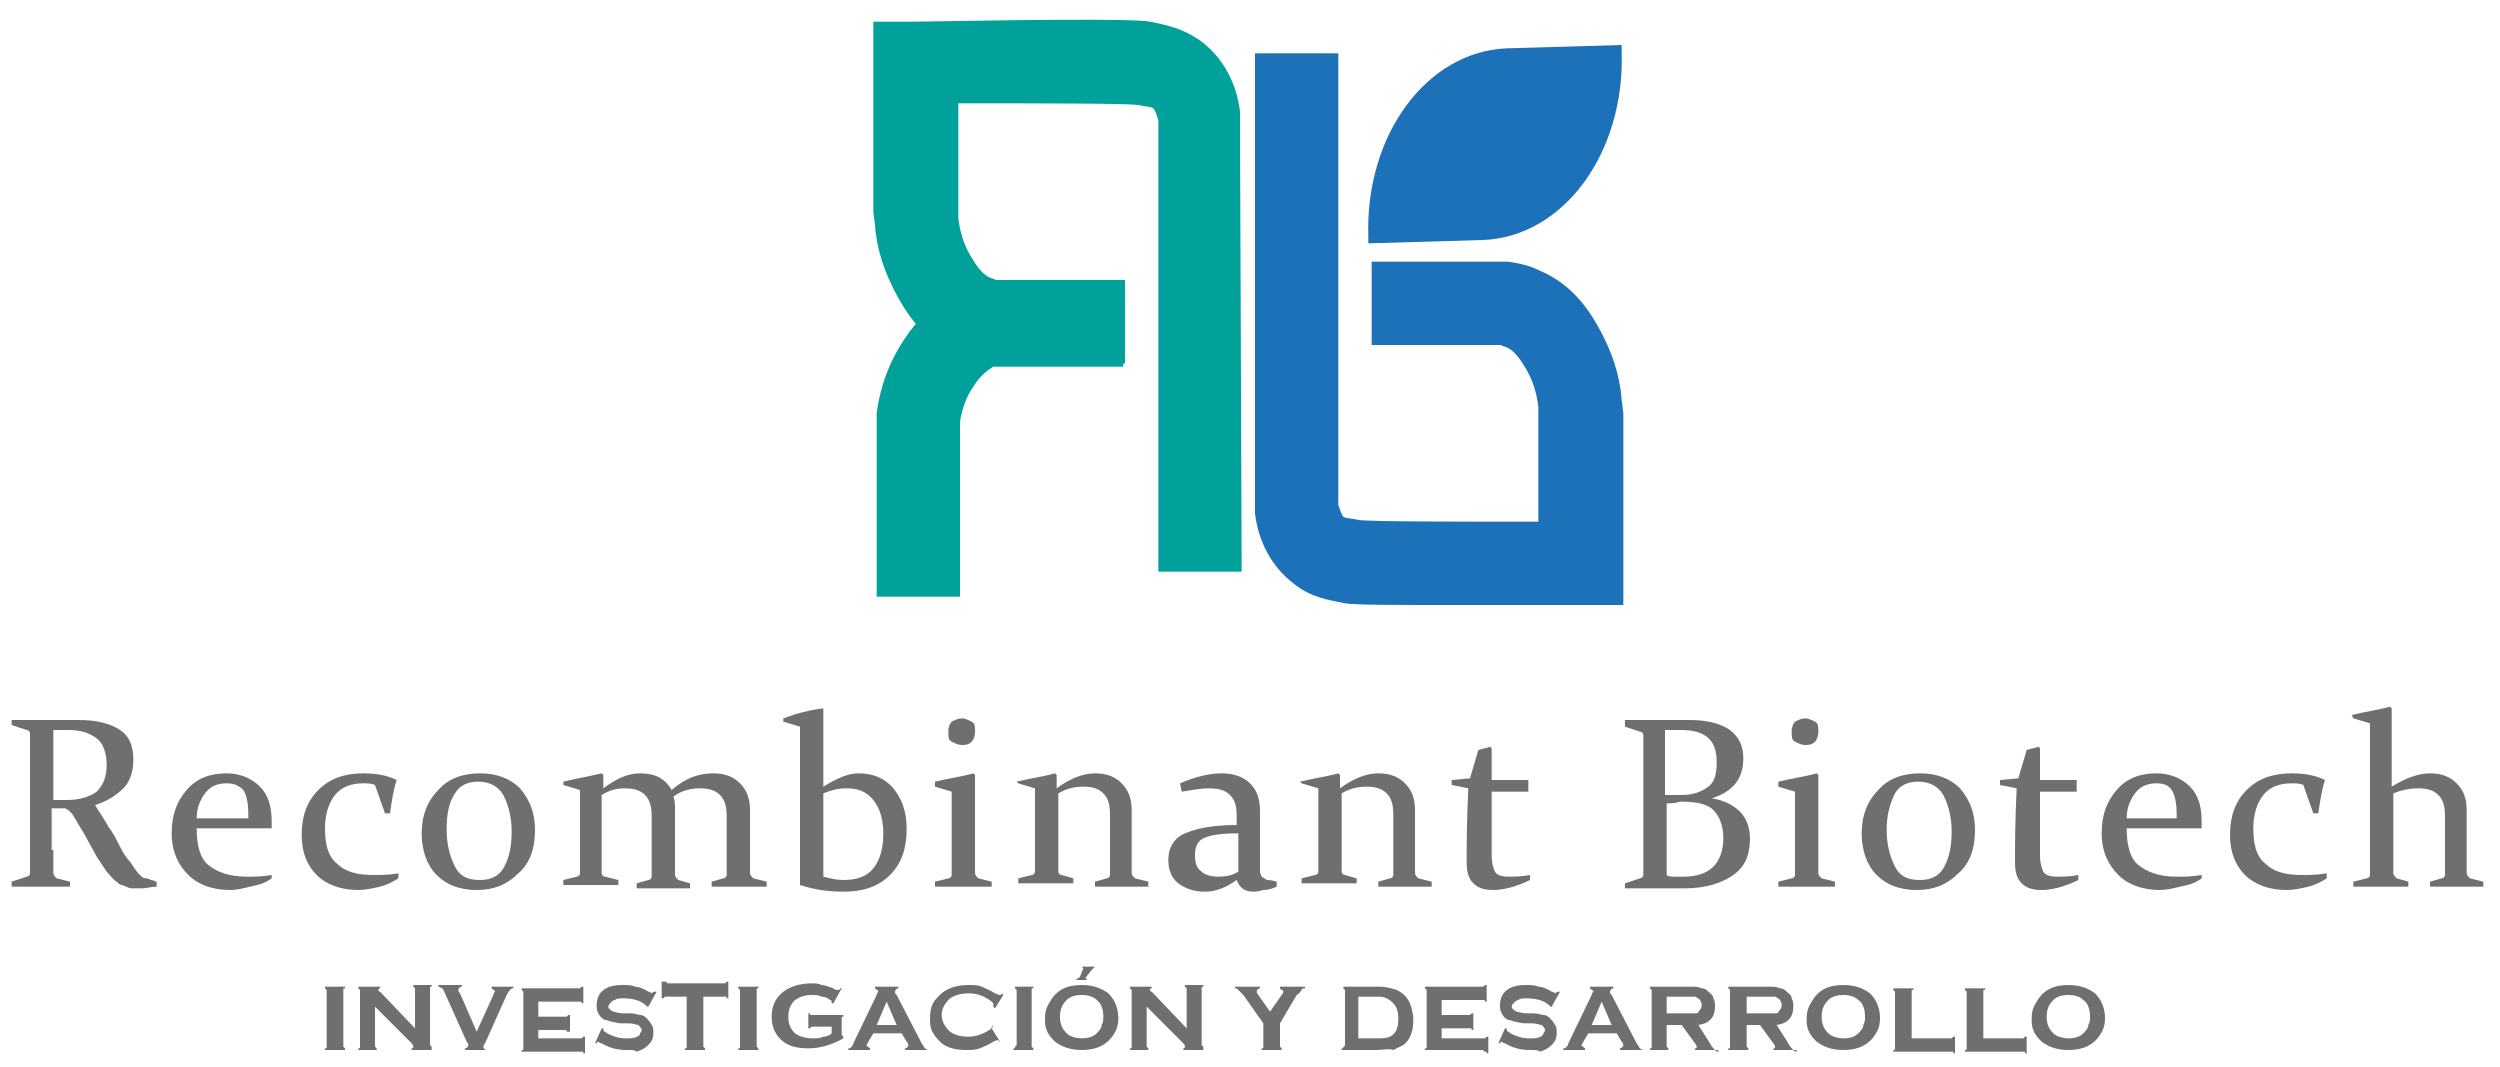 <?xml version="1.0" encoding="UTF-8"?> <svg xmlns="http://www.w3.org/2000/svg" xmlns:xlink="http://www.w3.org/1999/xlink" version="1.1" id="Capa_1" x="0px" y="0px" viewBox="0 0 150 64" style="enable-background:new 0 0 150 64;" xml:space="preserve"> <style type="text/css"> .st0{fill:#00A19A;} .st1{fill:#1D71B8;} .st2{fill:#706F6F;} </style> <g> <g> <path class="st0" d="M74.5,34.3h-5l0-27.1c-0.1-0.3-0.2-0.6-0.3-0.7c-0.1-0.1-0.5-0.1-0.9-0.2c-0.8-0.1-5.7-0.1-10.8-0.1v6.4 l0,0.5c0.1,0.8,0.3,1.5,0.7,2.2c0.3,0.5,0.7,1.2,1.3,1.4c0.1,0,0.2,0.1,0.3,0.1h7.7v5l-8.2,0c-0.6-0.1-1.2-0.2-1.8-0.5 c-2.2-0.9-3.2-2.7-3.7-3.6c-0.7-1.3-1.2-2.7-1.3-4.2l-0.1-0.8V1.3l2.5,0C60.8,1.2,68,1.1,69,1.3c1,0.2,2,0.4,3.1,1.2 c1.3,1,2.1,2.5,2.3,4.2l0,0.3l0,0.4L74.5,34.3z"></path> </g> <g> <path class="st0" d="M57.6,35.8h-5l0-11c0.2-1.6,0.8-3.2,1.7-4.5c0.7-1.1,1.7-2,2.8-2.6l0.3-0.2l1.2-0.5h8.8v5l-7.8,0 c-0.5,0.3-0.9,0.7-1.2,1.2c-0.5,0.7-0.7,1.5-0.8,2.1V35.8z"></path> </g> <g> <path class="st1" d="M87,36.3c-3.2,0-5.7,0-6.3-0.1c-0.9-0.2-2-0.3-3.1-1.2c-1.3-1-2.1-2.5-2.3-4.2l0-0.3l0-0.4l0-26.9h5l0,27.1 c0.1,0.3,0.2,0.6,0.3,0.7c0.1,0.1,0.5,0.1,0.9,0.2c0.8,0.1,5.7,0.1,10.8,0.1v-6.4l0-0.5c-0.1-0.8-0.3-1.5-0.7-2.2 c-0.3-0.5-0.7-1.2-1.3-1.4c-0.1,0-0.2-0.1-0.3-0.1h-7.7v-5l8.2,0c0.6,0.1,1.2,0.2,1.8,0.5c2.2,0.9,3.2,2.7,3.7,3.6 c0.7,1.3,1.2,2.7,1.3,4.2l0.1,0.8v11.5l-2.5,0C92.2,36.3,89.4,36.3,87,36.3z"></path> </g> <g> <path class="st2" d="M19.6,62.7v-3.2c0-0.1,0-0.1,0-0.1c0,0-0.1-0.1-0.1-0.1v-0.1h1.2v0.1c-0.1,0-0.1,0-0.1,0.1c0,0,0,0.1,0,0.1 v3.2c0,0.1,0,0.1,0,0.1c0,0,0.1,0.1,0.1,0.1V63h-1.2v-0.1c0.1,0,0.1,0,0.1-0.1C19.6,62.8,19.6,62.7,19.6,62.7"></path> </g> <g> <path class="st2" d="M22.5,60.4v2.3c0,0.1,0,0.1,0,0.1c0,0,0.1,0.1,0.1,0.1V63h-1.1v-0.1c0.1,0,0.1,0,0.1-0.1c0,0,0-0.1,0-0.1 v-3.2c0-0.1,0-0.1,0-0.1c0,0-0.1-0.1-0.1-0.1v-0.1h1.3v0.1c-0.1,0-0.1,0.1-0.1,0.1c0,0,0,0.1,0.1,0.1l2.1,2.2v-2.3 c0-0.1,0-0.1,0-0.1c0,0-0.1-0.1-0.1-0.1v-0.1h1.1v0.1c-0.1,0-0.1,0-0.1,0.1c0,0,0,0.1,0,0.1v3.2c0,0.1,0,0.1,0,0.1 c0,0,0.1,0.1,0.1,0.1V63h-1.2v-0.1c0.1,0,0.1-0.1,0.1-0.1c0,0,0-0.1-0.1-0.2L22.5,60.4z"></path> </g> <g> <path class="st2" d="M28.6,61.9l1-2.2c0-0.1,0.1-0.2,0.1-0.2c0-0.1-0.1-0.1-0.2-0.2v-0.1h1.3v0.1c-0.1,0-0.1,0-0.2,0.1 c0,0-0.1,0.1-0.2,0.3l-1.3,2.9c-0.1,0.1-0.1,0.2-0.1,0.2c0,0.1,0.1,0.2,0.2,0.2V63h-1.3v-0.1c0.1,0,0.2-0.1,0.2-0.2 c0,0,0-0.1-0.1-0.2l-1.3-2.9c-0.1-0.2-0.1-0.3-0.2-0.3c0,0-0.1-0.1-0.2-0.1v-0.1h1.4v0.1c-0.1,0-0.2,0.1-0.2,0.2 c0,0.1,0,0.1,0.1,0.2L28.6,61.9z"></path> </g> <g> <path class="st2" d="M32.3,61.3v1h2.5c0.1,0,0.1,0,0.1,0c0,0,0.1-0.1,0.1-0.1h0.1v1H35c0-0.1,0-0.1-0.1-0.1c0,0-0.1,0-0.1,0h-3.5 v-0.1c0.1,0,0.1,0,0.1-0.1c0,0,0-0.1,0-0.1v-3.2c0-0.1,0-0.1,0-0.1c0,0-0.1-0.1-0.1-0.1v-0.1h3.4c0.1,0,0.1,0,0.1,0 c0,0,0.1-0.1,0.1-0.1H35v1h-0.1c0-0.1,0-0.1-0.1-0.1c0,0-0.1,0-0.1,0h-2.4v0.9h1.6c0.1,0,0.1,0,0.1,0c0,0,0.1-0.1,0.1-0.1h0.1v1 H34c0-0.1,0-0.1-0.1-0.1c0,0-0.1,0-0.1,0H32.3z"></path> </g> <g> <path class="st2" d="M39.4,59.5l-0.5,0.9l-0.1,0c0,0,0,0,0,0c0-0.1-0.1-0.1-0.2-0.2c-0.3-0.2-0.7-0.3-1.2-0.3 c-0.2,0-0.4,0-0.5,0.1c-0.1,0-0.2,0.1-0.3,0.2c-0.1,0.1-0.1,0.2-0.1,0.2c0,0.1,0.1,0.2,0.3,0.3c0.1,0,0.3,0.1,0.6,0.1l0.4,0 c0.3,0,0.5,0.1,0.6,0.1c0.2,0,0.3,0.1,0.4,0.2c0.1,0.1,0.2,0.2,0.3,0.4c0.1,0.1,0.1,0.3,0.1,0.5c0,0.3-0.1,0.5-0.3,0.7 c-0.2,0.2-0.4,0.3-0.7,0.4C38.1,63,37.9,63,37.6,63c-0.5,0-1-0.1-1.5-0.4c-0.1,0-0.2-0.1-0.2-0.1c0,0-0.1,0-0.1,0.1l-0.1,0 l0.4-0.9l0.1,0v0c0,0.1,0,0.2,0.1,0.2c0.1,0.1,0.3,0.2,0.6,0.3c0.3,0.1,0.5,0.1,0.7,0.1c0.2,0,0.5,0,0.6-0.1 c0.1,0,0.2-0.1,0.2-0.2c0.1-0.1,0.1-0.2,0.1-0.2c0-0.1-0.1-0.2-0.2-0.3c-0.1,0-0.3-0.1-0.6-0.1l-0.4,0c-0.3,0-0.5-0.1-0.6-0.1 c-0.1,0-0.2-0.1-0.4-0.1c-0.2-0.1-0.3-0.2-0.4-0.4c-0.1-0.2-0.1-0.3-0.1-0.5c0-0.3,0.1-0.6,0.3-0.8c0.3-0.3,0.7-0.4,1.3-0.4 c0.2,0,0.5,0,0.7,0.1c0.2,0,0.5,0.1,0.8,0.3c0.1,0,0.2,0.1,0.2,0.1C39.2,59.5,39.2,59.5,39.4,59.5L39.4,59.5z"></path> </g> <g> <path class="st2" d="M42.2,59.8v2.9c0,0.1,0,0.1,0,0.1c0,0,0.1,0.1,0.1,0.1V63h-1.2v-0.1c0.1,0,0.1,0,0.1-0.1c0,0,0-0.1,0-0.1 v-2.9h-1.2c-0.1,0-0.1,0-0.1,0c0,0-0.1,0.1-0.1,0.1h-0.1v-1H40c0,0.1,0,0.1,0.1,0.1c0,0,0.1,0,0.1,0h3.2c0.1,0,0.1,0,0.1,0 c0,0,0.1-0.1,0.1-0.1h0.1v1h-0.1c0-0.1,0-0.1-0.1-0.1c0,0-0.1,0-0.1,0H42.2z"></path> </g> <g> <path class="st2" d="M44.4,62.7v-3.2c0-0.1,0-0.1,0-0.1c0,0-0.1-0.1-0.1-0.1v-0.1h1.2v0.1c-0.1,0-0.1,0-0.1,0.1c0,0,0,0.1,0,0.1 v3.2c0,0.1,0,0.1,0,0.1c0,0,0.1,0.1,0.1,0.1V63h-1.2v-0.1c0.1,0,0.1,0,0.1-0.1C44.4,62.8,44.4,62.7,44.4,62.7"></path> </g> <g> <path class="st2" d="M49.7,61.6h-0.9c-0.1,0-0.1,0-0.1,0c0,0-0.1,0.1-0.1,0.1h-0.1v-0.9h0.1c0,0.1,0,0.1,0.1,0.1c0,0,0.1,0,0.1,0 h1.8v0.1c-0.1,0-0.1,0-0.1,0.1c0,0,0,0.1,0,0.1v0.8c0,0.1,0,0.1,0,0.1c0,0,0.1,0.1,0.1,0.1v0.1c-0.7,0.4-1.4,0.6-2.1,0.6 c-0.6,0-1.1-0.1-1.5-0.4c-0.5-0.4-0.7-0.9-0.7-1.5c0-0.6,0.2-1.1,0.7-1.5c0.4-0.3,1-0.5,1.7-0.5c0.2,0,0.4,0,0.6,0.1 c0.2,0,0.4,0.1,0.7,0.2c0.1,0.1,0.2,0.1,0.3,0.1c0,0,0.1,0,0.1-0.1l0.1,0l-0.5,0.9l-0.1,0c0-0.1,0-0.1,0-0.1c0,0,0-0.1-0.1-0.1 c-0.1-0.1-0.3-0.2-0.5-0.2c-0.2-0.1-0.4-0.1-0.6-0.1c-0.4,0-0.7,0.1-1,0.3c-0.3,0.3-0.4,0.6-0.4,1c0,0.4,0.1,0.7,0.4,1 c0.3,0.2,0.6,0.3,1.1,0.3c0.2,0,0.4,0,0.6-0.1c0.2,0,0.4-0.1,0.5-0.2V61.6z"></path> </g> <g> <path class="st2" d="M54.1,62h-1.7l-0.3,0.5c0,0.1-0.1,0.1-0.1,0.2c0,0.1,0.1,0.1,0.2,0.2V63h-1.3v-0.1c0.1,0,0.1,0,0.2-0.1 c0,0,0.1-0.1,0.1-0.2l1.4-2.9c0-0.1,0.1-0.2,0.1-0.2c0-0.1-0.1-0.1-0.2-0.2v-0.1h1.4v0.1c-0.1,0-0.2,0.1-0.2,0.2 c0,0.1,0,0.1,0.1,0.2l1.5,2.9c0.1,0.1,0.1,0.2,0.2,0.3c0,0,0.1,0.1,0.2,0.1V63h-1.4v-0.1c0.1,0,0.2-0.1,0.2-0.2c0,0,0-0.1-0.1-0.2 L54.1,62z M53.8,61.5l-0.6-1.4l-0.6,1.4H53.8z"></path> </g> <g> <path class="st2" d="M59.5,61.7l0.5,0.8L60,62.5c-0.1,0-0.1-0.1-0.1-0.1c0,0-0.1,0-0.3,0.1c-0.3,0.2-0.6,0.3-0.8,0.4 C58.5,63,58.3,63,58,63c-0.6,0-1.1-0.1-1.5-0.4c-0.2-0.2-0.4-0.4-0.5-0.6c-0.2-0.3-0.2-0.6-0.2-0.9c0-0.5,0.1-0.9,0.4-1.2 c0.4-0.5,1-0.8,1.9-0.8c0.3,0,0.6,0,0.8,0.1c0.2,0.1,0.5,0.2,0.8,0.4c0.2,0.1,0.3,0.1,0.3,0.1c0,0,0.1,0,0.1-0.1l0.1,0.1l-0.5,0.8 l-0.1-0.1c0,0,0-0.1,0-0.1c0-0.1,0-0.1-0.1-0.2c0,0-0.1-0.1-0.3-0.2c-0.3-0.2-0.7-0.3-1.1-0.3c-0.4,0-0.8,0.1-1.1,0.3 c-0.3,0.3-0.5,0.6-0.5,1s0.2,0.7,0.5,1c0.3,0.2,0.6,0.3,1.1,0.3c0.4,0,0.7-0.1,1.1-0.3c0.1-0.1,0.2-0.1,0.3-0.2 c0,0,0.1-0.1,0.1-0.2C59.4,61.8,59.4,61.7,59.5,61.7L59.5,61.7z"></path> </g> <g> <path class="st2" d="M61,62.7v-3.2c0-0.1,0-0.1,0-0.1c0,0-0.1-0.1-0.1-0.1v-0.1H62v0.1c-0.1,0-0.1,0-0.1,0.1c0,0,0,0.1,0,0.1v3.2 c0,0.1,0,0.1,0,0.1c0,0,0.1,0.1,0.1,0.1V63h-1.2v-0.1c0.1,0,0.1,0,0.1-0.1C60.9,62.8,61,62.7,61,62.7"></path> </g> <g> <path class="st2" d="M64.9,59.1c0.7,0,1.2,0.2,1.6,0.5c0.4,0.4,0.6,0.9,0.6,1.5c0,0.4-0.1,0.7-0.3,1c-0.4,0.6-1,0.9-1.9,0.9 c-0.7,0-1.2-0.2-1.6-0.5c-0.2-0.2-0.4-0.4-0.5-0.7c-0.1-0.2-0.1-0.5-0.1-0.7c0-0.4,0.1-0.7,0.3-1C63.4,59.4,64,59.1,64.9,59.1 M64.9,59.7c-0.4,0-0.7,0.1-0.9,0.3c-0.3,0.3-0.4,0.6-0.4,1s0.1,0.7,0.4,1c0.2,0.2,0.6,0.3,0.9,0.3c0.4,0,0.7-0.1,0.9-0.3 c0.1-0.1,0.3-0.3,0.3-0.5c0.1-0.2,0.1-0.3,0.1-0.5c0-0.4-0.1-0.8-0.4-1C65.6,59.8,65.3,59.7,64.9,59.7 M65.7,58L65.7,58 c-0.1,0.1-0.1,0.1-0.2,0.2l-0.4,0.5c0,0,0,0,0,0c0,0,0,0,0.1,0h0v0.1h-0.6v-0.1c0,0,0.1,0,0.1,0c0,0,0,0,0.1-0.1l0.2-0.5 c0,0,0,0,0,0c0,0,0,0-0.1-0.1V58H65.7z"></path> </g> <g> <path class="st2" d="M68.8,60.4v2.3c0,0.1,0,0.1,0,0.1c0,0,0.1,0.1,0.1,0.1V63h-1.1v-0.1c0.1,0,0.1,0,0.1-0.1c0,0,0-0.1,0-0.1 v-3.2c0-0.1,0-0.1,0-0.1c0,0-0.1-0.1-0.1-0.1v-0.1h1.3v0.1c-0.1,0-0.1,0.1-0.1,0.1c0,0,0,0.1,0.1,0.1l2.1,2.2v-2.3 c0-0.1,0-0.1,0-0.1c0,0-0.1-0.1-0.1-0.1v-0.1h1.1v0.1c-0.1,0-0.1,0-0.1,0.1c0,0,0,0.1,0,0.1v3.2c0,0.1,0,0.1,0,0.1 c0,0,0.1,0.1,0.1,0.1V63H71v-0.1c0.1,0,0.1-0.1,0.1-0.1c0,0,0-0.1-0.1-0.2L68.8,60.4z"></path> </g> <g> <path class="st2" d="M76.8,61.4v1.3c0,0.1,0,0.1,0,0.1c0,0,0.1,0.1,0.1,0.1V63h-1.2v-0.1c0.1,0,0.1,0,0.1-0.1c0,0,0-0.1,0-0.1 v-1.3l-1.2-1.7c-0.1-0.1-0.2-0.2-0.3-0.3c-0.1-0.1-0.1-0.1-0.2-0.1v-0.1h1.5v0.1c-0.1,0-0.2,0.1-0.2,0.2c0,0,0,0.1,0.1,0.2l0.7,1 l0.7-1c0.1-0.1,0.1-0.2,0.1-0.2c0,0,0-0.1-0.1-0.1c0,0-0.1-0.1-0.1-0.1v-0.1h1.5v0.1c-0.1,0-0.2,0-0.2,0.1 c-0.1,0.1-0.1,0.2-0.3,0.3L76.8,61.4z"></path> </g> <g> <path class="st2" d="M80.7,62.7v-3.2c0-0.1,0-0.1,0-0.1c0,0-0.1-0.1-0.1-0.1v-0.1h2.1c0.5,0,0.8,0.1,1.1,0.2 c0.4,0.2,0.6,0.4,0.8,0.8c0.1,0.3,0.2,0.6,0.2,1c0,0.7-0.2,1.2-0.6,1.5c-0.2,0.1-0.4,0.2-0.6,0.3C83.3,62.9,83,63,82.6,63h-2.1 v-0.1c0.1,0,0.1,0,0.1-0.1C80.7,62.8,80.7,62.7,80.7,62.7 M81.5,62.3h1.1c0.3,0,0.6,0,0.8-0.1c0.4-0.2,0.5-0.6,0.5-1.1 c0-0.4-0.1-0.7-0.3-0.9c-0.1-0.1-0.2-0.2-0.4-0.3c-0.2-0.1-0.4-0.1-0.6-0.1h-1.1V62.3z"></path> </g> <g> <path class="st2" d="M86.5,61.3v1H89c0.1,0,0.1,0,0.1,0c0,0,0.1-0.1,0.1-0.1h0.1v1h-0.1c0-0.1,0-0.1-0.1-0.1S89,63,89,63h-3.5 v-0.1c0.1,0,0.1,0,0.1-0.1c0,0,0-0.1,0-0.1v-3.2c0-0.1,0-0.1,0-0.1c0,0-0.1-0.1-0.1-0.1v-0.1h3.4c0.1,0,0.1,0,0.1,0 c0,0,0.1-0.1,0.1-0.1h0.1v1h-0.1c0-0.1,0-0.1-0.1-0.1c0,0-0.1,0-0.1,0h-2.4v0.9h1.6c0.1,0,0.1,0,0.1,0c0,0,0.1-0.1,0.1-0.1h0.1v1 h-0.1c0-0.1,0-0.1-0.1-0.1c0,0-0.1,0-0.1,0H86.5z"></path> </g> <g> <path class="st2" d="M93.6,59.5l-0.5,0.9l-0.1,0c0,0,0,0,0,0c0-0.1-0.1-0.1-0.2-0.2c-0.3-0.2-0.7-0.3-1.2-0.3 c-0.2,0-0.4,0-0.5,0.1c-0.1,0-0.2,0.1-0.3,0.2c-0.1,0.1-0.1,0.2-0.1,0.2c0,0.1,0.1,0.2,0.3,0.3c0.1,0,0.3,0.1,0.6,0.1l0.4,0 c0.3,0,0.5,0.1,0.6,0.1c0.2,0,0.3,0.1,0.4,0.2c0.1,0.1,0.2,0.2,0.3,0.4c0.1,0.1,0.1,0.3,0.1,0.5c0,0.3-0.1,0.5-0.3,0.7 c-0.2,0.2-0.4,0.3-0.7,0.4C92.3,63,92.1,63,91.8,63c-0.5,0-1-0.1-1.5-0.4c-0.1,0-0.2-0.1-0.2-0.1c0,0-0.1,0-0.1,0.1l-0.1,0 l0.4-0.9l0.1,0v0c0,0.1,0,0.2,0.1,0.2c0.1,0.1,0.3,0.2,0.6,0.3c0.3,0.1,0.5,0.1,0.7,0.1c0.3,0,0.5,0,0.6-0.1 c0.1,0,0.2-0.1,0.2-0.2c0.1-0.1,0.1-0.2,0.1-0.2c0-0.1-0.1-0.2-0.2-0.3c-0.1,0-0.3-0.1-0.6-0.1l-0.4,0c-0.3,0-0.5-0.1-0.6-0.1 c-0.1,0-0.2-0.1-0.4-0.1c-0.2-0.1-0.3-0.2-0.4-0.4c-0.1-0.2-0.1-0.3-0.1-0.5c0-0.3,0.1-0.6,0.3-0.8c0.3-0.3,0.7-0.4,1.3-0.4 c0.2,0,0.5,0,0.7,0.1c0.2,0,0.5,0.1,0.8,0.3c0.1,0,0.2,0.1,0.2,0.1C93.4,59.5,93.5,59.5,93.6,59.5L93.6,59.5z"></path> </g> <g> <path class="st2" d="M97,62h-1.7L95,62.5c0,0.1-0.1,0.1-0.1,0.2c0,0.1,0.1,0.1,0.2,0.2V63h-1.3v-0.1c0.1,0,0.1,0,0.2-0.1 c0,0,0.1-0.1,0.1-0.2l1.4-2.9c0-0.1,0.1-0.2,0.1-0.2c0-0.1-0.1-0.1-0.2-0.2v-0.1h1.4v0.1c-0.1,0-0.2,0.1-0.2,0.2 c0,0.1,0,0.1,0.1,0.2l1.5,2.9c0.1,0.1,0.1,0.2,0.2,0.3c0,0,0.1,0.1,0.2,0.1V63h-1.4v-0.1c0.1,0,0.2-0.1,0.2-0.2c0,0,0-0.1-0.1-0.2 L97,62z M96.7,61.5l-0.6-1.4l-0.6,1.4H96.7z"></path> </g> <g> <path class="st2" d="M100,61.4v1.3c0,0.1,0,0.1,0,0.1c0,0,0.1,0.1,0.1,0.1V63H99v-0.1c0.1,0,0.1,0,0.1-0.1c0,0,0-0.1,0-0.1v-3.2 c0-0.1,0-0.1,0-0.1c0,0-0.1-0.1-0.1-0.1v-0.1h2.4c0.3,0,0.5,0,0.7,0.1c0.2,0,0.3,0.1,0.4,0.2c0.1,0.1,0.3,0.2,0.3,0.4 c0.1,0.2,0.1,0.3,0.1,0.5c0,0.6-0.3,1-1,1.1l0.7,1.1c0.1,0.2,0.2,0.3,0.3,0.4c0.1,0.1,0.1,0.1,0.2,0.1V63h-1.4v-0.1 c0.1,0,0.1,0,0.1-0.1c0,0,0-0.1-0.1-0.2l-0.8-1.1H100z M100,60.8h1.3c0.2,0,0.3,0,0.4,0c0.1,0,0.2,0,0.2-0.1 c0.1-0.1,0.2-0.2,0.2-0.4c0-0.2-0.1-0.3-0.2-0.4c-0.1,0-0.1-0.1-0.2-0.1c-0.1,0-0.2,0-0.4,0H100V60.8z"></path> </g> <g> <path class="st2" d="M104.8,61.4v1.3c0,0.1,0,0.1,0,0.1c0,0,0.1,0.1,0.1,0.1V63h-1.2v-0.1c0.1,0,0.1,0,0.1-0.1c0,0,0-0.1,0-0.1 v-3.2c0-0.1,0-0.1,0-0.1c0,0-0.1-0.1-0.1-0.1v-0.1h2.4c0.3,0,0.5,0,0.7,0.1c0.2,0,0.3,0.1,0.4,0.2c0.1,0.1,0.3,0.2,0.3,0.4 c0.1,0.2,0.1,0.3,0.1,0.5c0,0.6-0.3,1-1,1.1l0.7,1.1c0.1,0.2,0.2,0.3,0.3,0.4c0.1,0.1,0.1,0.1,0.2,0.1V63h-1.4v-0.1 c0.1,0,0.1,0,0.1-0.1c0,0,0-0.1-0.1-0.2l-0.8-1.1H104.8z M104.8,60.8h1.3c0.2,0,0.3,0,0.4,0c0.1,0,0.2,0,0.2-0.1 c0.1-0.1,0.2-0.2,0.2-0.4c0-0.2-0.1-0.3-0.2-0.4c-0.1,0-0.1-0.1-0.2-0.1c-0.1,0-0.2,0-0.4,0h-1.3V60.8z"></path> </g> <g> <path class="st2" d="M110.6,59.1c0.7,0,1.2,0.2,1.6,0.5c0.4,0.4,0.6,0.9,0.6,1.5c0,0.4-0.1,0.7-0.3,1c-0.4,0.6-1,0.9-1.9,0.9 c-0.7,0-1.2-0.2-1.6-0.5c-0.2-0.2-0.4-0.4-0.5-0.7c-0.1-0.2-0.1-0.5-0.1-0.7c0-0.4,0.1-0.7,0.3-1 C109.1,59.4,109.7,59.1,110.6,59.1 M110.6,59.7c-0.4,0-0.7,0.1-0.9,0.3c-0.3,0.3-0.4,0.6-0.4,1c0,0.4,0.1,0.7,0.4,1 c0.2,0.2,0.6,0.3,0.9,0.3c0.4,0,0.7-0.1,0.9-0.3c0.1-0.1,0.3-0.3,0.3-0.5c0.1-0.2,0.1-0.3,0.1-0.5c0-0.4-0.1-0.8-0.4-1 C111.3,59.8,111,59.7,110.6,59.7"></path> </g> <g> <path class="st2" d="M114.6,62.3h2.4c0.1,0,0.1,0,0.1,0c0,0,0.1-0.1,0.1-0.1h0.1v1h-0.1c0-0.1,0-0.1-0.1-0.1c0,0-0.1,0-0.1,0h-3.4 v-0.1c0.1,0,0.1,0,0.1-0.1c0,0,0-0.1,0-0.1v-3.2c0-0.1,0-0.1,0-0.1c0,0-0.1-0.1-0.1-0.1v-0.1h1.2v0.1c-0.1,0-0.1,0-0.1,0.1 c0,0,0,0.1,0,0.1V62.3z"></path> </g> <g> <path class="st2" d="M118.9,62.3h2.4c0.1,0,0.1,0,0.1,0c0,0,0.1-0.1,0.1-0.1h0.1v1h-0.1c0-0.1,0-0.1-0.1-0.1c0,0-0.1,0-0.1,0h-3.4 v-0.1c0.1,0,0.1,0,0.1-0.1c0,0,0-0.1,0-0.1v-3.2c0-0.1,0-0.1,0-0.1c0,0-0.1-0.1-0.1-0.1v-0.1h1.2v0.1c-0.1,0-0.1,0-0.1,0.1 c0,0,0,0.1,0,0.1V62.3z"></path> </g> <g> <path class="st2" d="M124.1,59.1c0.7,0,1.2,0.2,1.6,0.5c0.4,0.4,0.6,0.9,0.6,1.5c0,0.4-0.1,0.7-0.3,1c-0.4,0.6-1,0.9-1.9,0.9 c-0.7,0-1.2-0.2-1.6-0.5c-0.2-0.2-0.4-0.4-0.5-0.7c-0.1-0.2-0.1-0.5-0.1-0.7c0-0.4,0.1-0.7,0.3-1 C122.6,59.4,123.2,59.1,124.1,59.1 M124.1,59.7c-0.4,0-0.7,0.1-0.9,0.3c-0.3,0.3-0.4,0.6-0.4,1c0,0.4,0.1,0.7,0.4,1 c0.2,0.2,0.6,0.3,0.9,0.3c0.4,0,0.7-0.1,0.9-0.3c0.1-0.1,0.3-0.3,0.3-0.5c0.1-0.2,0.1-0.3,0.1-0.5c0-0.4-0.1-0.8-0.4-1 C124.8,59.8,124.5,59.7,124.1,59.7"></path> </g> <g> <path class="st2" d="M3.2,51c0,0.3,0,0.5,0,0.8c0,0.2,0,0.4,0,0.6c0,0.1,0.1,0.2,0.2,0.3l0.8,0.2l0,0.3c-0.6,0-1.1,0-1.7,0 c-0.6,0-1.2,0-1.8,0l0-0.3l0.9-0.3c0.1,0,0.2-0.1,0.2-0.2c0-0.2,0-0.4,0-0.6c0-0.2,0-0.5,0-0.8v-5.8c0-0.2,0-0.5,0-0.7 c0-0.2,0-0.4,0-0.5c0-0.1-0.1-0.2-0.2-0.2l-0.9-0.3l0-0.3c0.6,0,1.2,0,1.8,0c0.1,0,0.3,0,0.4,0c0.2,0,0.4,0,0.7,0 c0.3,0,0.5,0,0.7,0c0.2,0,0.3,0,0.4,0c1.1,0,1.9,0.2,2.5,0.6s0.8,1,0.8,1.8c0,0.7-0.2,1.3-0.6,1.7c-0.4,0.4-1,0.8-1.7,1 c0.3,0.5,0.6,0.9,0.8,1.3c0.3,0.4,0.5,0.8,0.7,1.2c0.2,0.4,0.4,0.7,0.6,0.9C8,52,8.2,52.3,8.3,52.4c0.1,0.1,0.2,0.2,0.2,0.2 c0.1,0.1,0.2,0.1,0.3,0.1c0.1,0,0.2,0.1,0.3,0.1c0.1,0,0.2,0.1,0.3,0.1l0,0.3c-0.3,0-0.6,0.1-0.9,0.1c-0.2,0-0.4,0-0.5,0 s-0.3,0-0.4-0.1c-0.1,0-0.2-0.1-0.3-0.1c-0.1,0-0.2-0.1-0.3-0.2c-0.2-0.1-0.4-0.4-0.6-0.6c-0.2-0.3-0.4-0.6-0.6-0.9 c-0.2-0.4-0.4-0.7-0.6-1.1c-0.2-0.4-0.5-0.8-0.7-1.2c-0.1-0.1-0.1-0.2-0.2-0.3c-0.1-0.1-0.1-0.1-0.2-0.2c-0.1,0-0.1-0.1-0.2-0.1 c-0.1,0-0.2,0-0.3,0l-0.5,0V51z M3.2,48c0.3,0,0.6,0,0.8,0c0.8,0,1.4-0.2,1.8-0.5c0.4-0.4,0.6-0.9,0.6-1.6c0-0.7-0.2-1.3-0.6-1.6 c-0.4-0.3-0.9-0.5-1.7-0.5c-0.1,0-0.3,0-0.4,0c-0.2,0-0.3,0-0.5,0V48z"></path> </g> <g> <path class="st2" d="M16.3,52.7c-0.4,0.3-0.8,0.4-1.3,0.5c-0.4,0.1-0.8,0.2-1.2,0.2c-1,0-1.9-0.3-2.5-0.9c-0.6-0.6-1-1.4-1-2.5 c0-1.1,0.3-1.9,0.9-2.6c0.6-0.7,1.4-1,2.4-1c0.8,0,1.5,0.3,2,0.8c0.5,0.5,0.7,1.2,0.7,2.1c0,0.1,0,0.3,0,0.4h-4.5 c0,1,0.2,1.8,0.7,2.2c0.5,0.4,1.2,0.7,2.3,0.7c0.5,0,0.9,0,1.5-0.1L16.3,52.7z M14.9,49.1v-0.2c0-0.7-0.1-1.2-0.3-1.5 C14.3,47.1,14,47,13.6,47c-0.6,0-1,0.2-1.3,0.6c-0.3,0.4-0.5,0.9-0.5,1.5H14.9z"></path> </g> <g> <path class="st2" d="M23.9,52.7c-0.3,0.2-0.7,0.4-1.1,0.5c-0.4,0.1-0.9,0.2-1.3,0.2c-1,0-1.9-0.3-2.5-0.9 c-0.6-0.6-0.9-1.4-0.9-2.4c0-1.1,0.3-2,1-2.7c0.7-0.7,1.6-1,2.7-1c0.7,0,1.4,0.1,2,0.4c-0.2,0.6-0.3,1.3-0.4,2l-0.3,0l-0.6-1.7 c-0.2-0.1-0.5-0.1-0.7-0.1c-0.7,0-1.3,0.2-1.7,0.7c-0.4,0.5-0.6,1.2-0.6,2c0,1,0.2,1.7,0.7,2.1c0.5,0.5,1.2,0.7,2.2,0.7 c0.5,0,0.9,0,1.5-0.1L23.9,52.7z"></path> </g> <g> <path class="st2" d="M32.1,49.8c0,1.1-0.3,2-1,2.6c-0.7,0.7-1.5,1-2.5,1c-1,0-1.8-0.3-2.4-0.9c-0.6-0.6-0.9-1.5-0.9-2.5 c0-1,0.3-1.9,1-2.6c0.6-0.7,1.5-1,2.5-1c1,0,1.8,0.3,2.4,0.9C31.8,48,32.1,48.8,32.1,49.8 M26.8,49.8c0,0.9,0.2,1.6,0.5,2.2 c0.3,0.6,0.8,0.8,1.5,0.8c0.6,0,1.1-0.2,1.4-0.7c0.3-0.5,0.5-1.2,0.5-2.2c0-0.9-0.2-1.6-0.5-2.2c-0.3-0.5-0.8-0.8-1.5-0.8 c-0.6,0-1.1,0.2-1.4,0.7C26.9,48.2,26.8,48.9,26.8,49.8"></path> </g> <g> <path class="st2" d="M40.4,47.8c0.1,0.2,0.1,0.5,0.1,0.8v2.6c0,0.6,0,1,0,1.3c0,0.1,0.1,0.2,0.2,0.3l0.7,0.2l0,0.3 c-0.6,0-1.1,0-1.6,0c-0.5,0-1,0-1.6,0l0-0.3l0.7-0.2c0.1,0,0.2-0.1,0.2-0.2c0-0.1,0-0.2,0-0.5V49c0-0.6-0.1-1-0.4-1.3 c-0.3-0.3-0.7-0.4-1.2-0.4c-0.5,0-0.9,0.1-1.4,0.4v3.1c0,0.6,0,1.1,0,1.6c0,0.1,0.1,0.2,0.2,0.2l0.8,0.2l0,0.3c-0.6,0-1.1,0-1.6,0 c-0.5,0-1,0-1.7,0l0-0.3l0.8-0.2c0.1,0,0.2-0.1,0.2-0.2c0-0.3,0-0.5,0-0.9v-2.4c0-0.6,0-1.2,0-1.7l-1-0.3l0-0.2 c0.8-0.2,1.5-0.3,2.3-0.5l0.1,0.1v0.8c0.8-0.6,1.5-0.9,2.2-0.9c0.9,0,1.5,0.3,1.9,1c0.8-0.7,1.6-1,2.5-1c0.7,0,1.2,0.2,1.6,0.6 c0.4,0.4,0.6,0.9,0.6,1.6v2.5c0,0.6,0,1,0,1.3c0,0.1,0.1,0.2,0.2,0.3l0.8,0.2l0,0.3c-0.6,0-1.2,0-1.7,0c-0.5,0-1,0-1.6,0l0-0.3 l0.7-0.2c0.1,0,0.2-0.1,0.2-0.2c0-0.1,0-0.2,0-0.5V49c0-0.6-0.1-1-0.4-1.3c-0.3-0.3-0.7-0.4-1.2-0.4 C41.3,47.3,40.8,47.5,40.4,47.8"></path> </g> <g> <path class="st2" d="M49.4,42.5c0,0.7,0,1.8,0,3.2v1.5c0.8-0.5,1.5-0.8,2.1-0.8c0.9,0,1.6,0.3,2.1,0.9c0.5,0.6,0.8,1.4,0.8,2.4 c0,1.2-0.3,2.1-1,2.8c-0.7,0.7-1.6,1-2.8,1c-0.8,0-1.7-0.1-2.6-0.4c0-0.6,0-1.4,0-2.3v-4.2c0-1.1,0-2,0-3l-1-0.3l0-0.2 C47.8,42.8,48.6,42.6,49.4,42.5L49.4,42.5z M49.4,52.6c0.4,0.1,0.8,0.2,1.2,0.2c0.8,0,1.4-0.2,1.8-0.7c0.4-0.5,0.6-1.2,0.6-2.1 c0-0.8-0.2-1.5-0.6-2c-0.4-0.5-0.9-0.7-1.6-0.7c-0.5,0-0.9,0.1-1.4,0.3V52.6z"></path> </g> <g> <path class="st2" d="M56.1,46.9c0.8-0.2,1.6-0.3,2.3-0.5l0.1,0.1c0,0.6,0,1.3,0,2v2.7c0,0.6,0,1,0,1.2c0,0.1,0.1,0.2,0.2,0.3 l0.8,0.2l0,0.3c-0.7,0-1.2,0-1.7,0c-0.5,0-1,0-1.7,0l0-0.3l0.8-0.2c0.1,0,0.2-0.1,0.2-0.2c0-0.2,0-0.5,0-0.9v-2.4 c0-0.6,0-1.2,0-1.7l-1-0.3L56.1,46.9z M58.5,43.9c0,0.3-0.1,0.5-0.2,0.6c-0.2,0.2-0.4,0.2-0.6,0.2c-0.2,0-0.4-0.1-0.6-0.2 c-0.2-0.1-0.2-0.3-0.2-0.6c0-0.3,0.1-0.5,0.2-0.6c0.2-0.1,0.4-0.2,0.6-0.2c0.2,0,0.4,0.1,0.6,0.2C58.5,43.4,58.5,43.6,58.5,43.9"></path> </g> <g> <path class="st2" d="M61,46.9c0.8-0.2,1.6-0.3,2.3-0.5l0.1,0.1v0.8c0.8-0.6,1.6-0.9,2.3-0.9c0.7,0,1.2,0.2,1.6,0.6 c0.4,0.4,0.6,0.9,0.6,1.6v2.5c0,0.6,0,1,0,1.3c0,0.1,0.1,0.2,0.2,0.3l0.8,0.2l0,0.3c-0.6,0-1.2,0-1.6,0c-0.5,0-1,0-1.6,0l0-0.3 l0.7-0.2c0.1,0,0.2-0.1,0.2-0.2c0-0.1,0-0.2,0-0.5v-3.1c0-0.6-0.1-1-0.4-1.3c-0.3-0.3-0.7-0.4-1.2-0.4c-0.5,0-1,0.1-1.5,0.4v3.1 c0,0.6,0,1.1,0,1.6c0,0.1,0.1,0.2,0.2,0.2l0.7,0.2l0,0.3c-0.6,0-1.1,0-1.6,0c-0.5,0-1,0-1.7,0l0-0.3l0.8-0.2 c0.1,0,0.2-0.1,0.2-0.2c0-0.3,0-0.6,0-0.9v-2.4c0-0.6,0-1.2,0-1.7l-1-0.3L61,46.9z"></path> </g> <g> <path class="st2" d="M70.8,47c0.9-0.4,1.8-0.6,2.5-0.6c0.7,0,1.3,0.2,1.7,0.6c0.4,0.4,0.6,0.9,0.6,1.7l0,3c0,0.2,0,0.4,0,0.6 c0,0.1,0.1,0.3,0.1,0.3c0.1,0.1,0.2,0.1,0.3,0.2c0.1,0,0.3,0,0.6,0.1l0,0.3c-0.2,0.1-0.5,0.2-0.8,0.2c-0.3,0.1-0.5,0.1-0.6,0.1 c-0.5,0-0.8-0.2-1-0.7c-0.7,0.5-1.3,0.7-1.9,0.7c-0.7,0-1.2-0.2-1.6-0.5c-0.4-0.3-0.6-0.8-0.6-1.4c0-0.7,0.3-1.3,1-1.6 c0.7-0.3,1.7-0.5,3.1-0.5l0-0.6c0-0.5-0.1-0.9-0.4-1.2c-0.3-0.3-0.7-0.4-1.3-0.4c-0.4,0-1,0.1-1.6,0.2L70.8,47z M74.3,50 c-1,0-1.7,0.1-2.1,0.3c-0.4,0.2-0.5,0.6-0.5,1c0,0.5,0.1,0.8,0.4,1c0.2,0.2,0.6,0.3,1,0.3c0.5,0,0.9-0.1,1.2-0.3L74.3,50z"></path> </g> <g> <path class="st2" d="M78,46.9c0.8-0.2,1.6-0.3,2.3-0.5l0.1,0.1v0.8c0.8-0.6,1.6-0.9,2.3-0.9c0.7,0,1.2,0.2,1.6,0.6 c0.4,0.4,0.6,0.9,0.6,1.6v2.5c0,0.6,0,1,0,1.3c0,0.1,0.1,0.2,0.2,0.3l0.8,0.2l0,0.3c-0.6,0-1.2,0-1.6,0c-0.5,0-1,0-1.6,0l0-0.3 l0.7-0.2c0.1,0,0.2-0.1,0.2-0.2c0-0.1,0-0.2,0-0.5v-3.1c0-0.6-0.1-1-0.4-1.3c-0.3-0.3-0.7-0.4-1.2-0.4c-0.5,0-1,0.1-1.5,0.4v3.1 c0,0.6,0,1.1,0,1.6c0,0.1,0.1,0.2,0.2,0.2l0.7,0.2l0,0.3c-0.6,0-1.1,0-1.6,0c-0.5,0-1,0-1.7,0l0-0.3l0.8-0.2 c0.1,0,0.2-0.1,0.2-0.2c0-0.3,0-0.6,0-0.9v-2.4c0-0.6,0-1.2,0-1.7l-1-0.3L78,46.9z"></path> </g> <g> <path class="st2" d="M89.5,47.4c0,1.6,0,2.9,0,3.9c0,0.5,0.1,0.8,0.2,1c0.1,0.2,0.4,0.3,0.8,0.3c0.3,0,0.8,0,1.3-0.1l0,0.3 c-0.8,0.4-1.6,0.6-2.2,0.6c-0.5,0-0.9-0.1-1.2-0.4c-0.3-0.3-0.4-0.7-0.4-1.3c0-0.9,0-2.4,0.1-4.4l-1-0.2l0-0.3l1.1-0.1l0.5-1.7 c0.3-0.1,0.5-0.1,0.7-0.2l0.1,0.1c0,0.6,0,1.1,0,1.6v0.3h2.2v0.7H89.5z"></path> </g> <g> <path class="st2" d="M97.5,43.2c0.6,0,1.2,0,1.8,0c0.2,0,0.6,0,1.1,0c0.5,0,0.8,0,1,0c1,0,1.8,0.2,2.4,0.6 c0.5,0.4,0.8,0.9,0.8,1.7c0,1.2-0.6,2-1.9,2.4c0.7,0.1,1.3,0.4,1.7,0.8c0.4,0.4,0.6,1,0.6,1.6c0,1-0.3,1.7-1,2.2 c-0.7,0.5-1.7,0.8-2.9,0.8c-0.2,0-0.5,0-0.8,0c-0.3,0-0.6,0-1,0c-0.6,0-1.2,0-1.8,0l0-0.3l0.9-0.3c0.1,0,0.2-0.1,0.2-0.2 c0-0.2,0-0.4,0-0.6c0-0.2,0-0.5,0-0.8v-5.8c0-0.2,0-0.5,0-0.7c0-0.2,0-0.4,0-0.5c0-0.1-0.1-0.2-0.2-0.2l-0.9-0.3L97.5,43.2z M100,47.7c0.3,0,0.6,0,0.9,0c0.7,0,1.2-0.2,1.6-0.5c0.4-0.3,0.5-0.8,0.5-1.5c0-0.7-0.2-1.2-0.6-1.5c-0.4-0.3-0.9-0.4-1.6-0.4 c-0.1,0-0.3,0-0.4,0c-0.1,0-0.3,0-0.5,0V47.7z M100,48.2v4.3c0.1,0.1,0.3,0.1,0.5,0.1c0.2,0,0.4,0,0.5,0c0.8,0,1.4-0.2,1.8-0.6 c0.4-0.4,0.6-1,0.6-1.7c0-0.7-0.2-1.3-0.6-1.7c-0.4-0.4-1.1-0.5-2-0.5C100.5,48.2,100.3,48.2,100,48.2"></path> </g> <g> <path class="st2" d="M106.7,46.9c0.8-0.2,1.6-0.3,2.3-0.5l0.1,0.1c0,0.6,0,1.3,0,2v2.7c0,0.6,0,1,0,1.2c0,0.1,0.1,0.2,0.2,0.3 l0.8,0.2l0,0.3c-0.7,0-1.2,0-1.7,0c-0.5,0-1,0-1.7,0l0-0.3l0.8-0.2c0.1,0,0.2-0.1,0.2-0.2c0-0.2,0-0.5,0-0.9v-2.4 c0-0.6,0-1.2,0-1.7l-1-0.3L106.7,46.9z M109.1,43.9c0,0.3-0.1,0.5-0.2,0.6c-0.2,0.2-0.4,0.2-0.6,0.2c-0.2,0-0.4-0.1-0.6-0.2 c-0.2-0.1-0.2-0.3-0.2-0.6c0-0.3,0.1-0.5,0.2-0.6c0.2-0.1,0.4-0.2,0.6-0.2c0.2,0,0.4,0.1,0.6,0.2 C109.1,43.4,109.1,43.6,109.1,43.9"></path> </g> <g> <path class="st2" d="M118.5,49.8c0,1.1-0.3,2-1,2.6c-0.7,0.7-1.5,1-2.5,1c-1,0-1.8-0.3-2.4-0.9c-0.6-0.6-0.9-1.5-0.9-2.5 c0-1,0.3-1.9,1-2.6c0.6-0.7,1.5-1,2.5-1c1,0,1.8,0.3,2.4,0.9C118.2,48,118.5,48.8,118.5,49.8 M113.2,49.8c0,0.9,0.2,1.6,0.5,2.2 c0.3,0.6,0.8,0.8,1.5,0.8c0.6,0,1.1-0.2,1.4-0.7c0.3-0.5,0.5-1.2,0.5-2.2c0-0.9-0.2-1.6-0.5-2.2c-0.3-0.5-0.8-0.8-1.5-0.8 c-0.6,0-1.1,0.2-1.4,0.7C113.4,48.2,113.2,48.9,113.2,49.8"></path> </g> <g> <path class="st2" d="M122.4,47.4c0,1.6,0,2.9,0,3.9c0,0.5,0.1,0.8,0.2,1c0.1,0.2,0.4,0.3,0.8,0.3c0.3,0,0.8,0,1.3-0.1l0,0.3 c-0.8,0.4-1.6,0.6-2.2,0.6c-0.5,0-0.9-0.1-1.2-0.4c-0.3-0.3-0.4-0.7-0.4-1.3c0-0.9,0-2.4,0.1-4.4l-1-0.2l0-0.3l1.1-0.1l0.5-1.7 c0.3-0.1,0.5-0.1,0.7-0.2l0.1,0.1c0,0.6,0,1.1,0,1.6v0.3h2.2v0.7H122.4z"></path> </g> <g> <path class="st2" d="M132.1,52.7c-0.4,0.3-0.8,0.4-1.3,0.5c-0.4,0.1-0.8,0.2-1.2,0.2c-1,0-1.9-0.3-2.5-0.9c-0.6-0.6-1-1.4-1-2.5 c0-1.1,0.3-1.9,0.9-2.6c0.6-0.7,1.4-1,2.4-1c0.8,0,1.5,0.3,2,0.8c0.5,0.5,0.7,1.2,0.7,2.1c0,0.1,0,0.3,0,0.4h-4.5 c0,1,0.2,1.8,0.7,2.2c0.5,0.4,1.2,0.7,2.3,0.7c0.5,0,0.9,0,1.5-0.1L132.1,52.7z M130.6,49.1v-0.2c0-0.7-0.1-1.2-0.3-1.5 c-0.2-0.3-0.5-0.4-0.9-0.4c-0.6,0-1,0.2-1.3,0.6c-0.3,0.4-0.5,0.9-0.5,1.5H130.6z"></path> </g> <g> <path class="st2" d="M139.6,52.7c-0.3,0.2-0.7,0.4-1.1,0.5c-0.4,0.1-0.9,0.2-1.3,0.2c-1,0-1.9-0.3-2.5-0.9 c-0.6-0.6-0.9-1.4-0.9-2.4c0-1.1,0.3-2,1-2.7c0.7-0.7,1.6-1,2.7-1c0.7,0,1.4,0.1,2,0.4c-0.2,0.6-0.3,1.3-0.4,2l-0.3,0l-0.6-1.7 c-0.2-0.1-0.5-0.1-0.7-0.1c-0.7,0-1.3,0.2-1.7,0.7c-0.4,0.5-0.6,1.2-0.6,2c0,1,0.2,1.7,0.7,2.1c0.5,0.5,1.2,0.7,2.2,0.7 c0.5,0,0.9,0,1.5-0.1L139.6,52.7z"></path> </g> <g> <path class="st2" d="M141.1,42.9c0.8-0.2,1.6-0.3,2.3-0.5l0.1,0.1c0,0.4,0,1.1,0,1.9c0,0.8,0,1.8,0,2.8c0.8-0.5,1.6-0.8,2.3-0.8 c0.7,0,1.2,0.2,1.6,0.6c0.4,0.4,0.6,0.9,0.6,1.6v2.5c0,0.5,0,1,0,1.3c0,0.1,0.1,0.2,0.2,0.3l0.8,0.2l0,0.3c-0.6,0-1.2,0-1.6,0 c-0.5,0-1,0-1.6,0l0-0.3l0.7-0.2c0.1,0,0.2-0.1,0.2-0.2c0-0.1,0-0.2,0-0.5V49c0-0.6-0.1-1-0.4-1.3c-0.3-0.3-0.7-0.4-1.2-0.4 c-0.5,0-1,0.1-1.5,0.3v3.2c0,0.6,0,1.1,0,1.6c0,0.1,0.1,0.2,0.2,0.3l0.7,0.2l0,0.3c-0.6,0-1.1,0-1.6,0c-0.5,0-1,0-1.7,0l0-0.3 l0.8-0.2c0.1,0,0.2-0.1,0.2-0.2c0-0.5,0-1,0-1.8v-3c0-1,0-1.8,0-2.6c0-0.7,0-1.3,0-1.7l-1-0.3L141.1,42.9z"></path> </g> <g> <path class="st1" d="M96.9,3.1L96.9,3.1l-6.5,0.2c-4.5,0.2-8.1,5-7.9,10.9L89,14C93.6,13.8,97.1,9,96.9,3.1"></path> </g> <g> <path class="st1" d="M82.1,14.6l0-0.4c-0.2-6.1,3.5-11.1,8.3-11.3l6.9-0.2l0,0.4c0.2,6.1-3.5,11.1-8.3,11.3L82.1,14.6z M96.5,3.5 l-6.1,0.2c-4.2,0.1-7.5,4.6-7.5,10l6.1-0.2C93.2,13.4,96.5,9,96.5,3.5z"></path> </g> </g> </svg> 